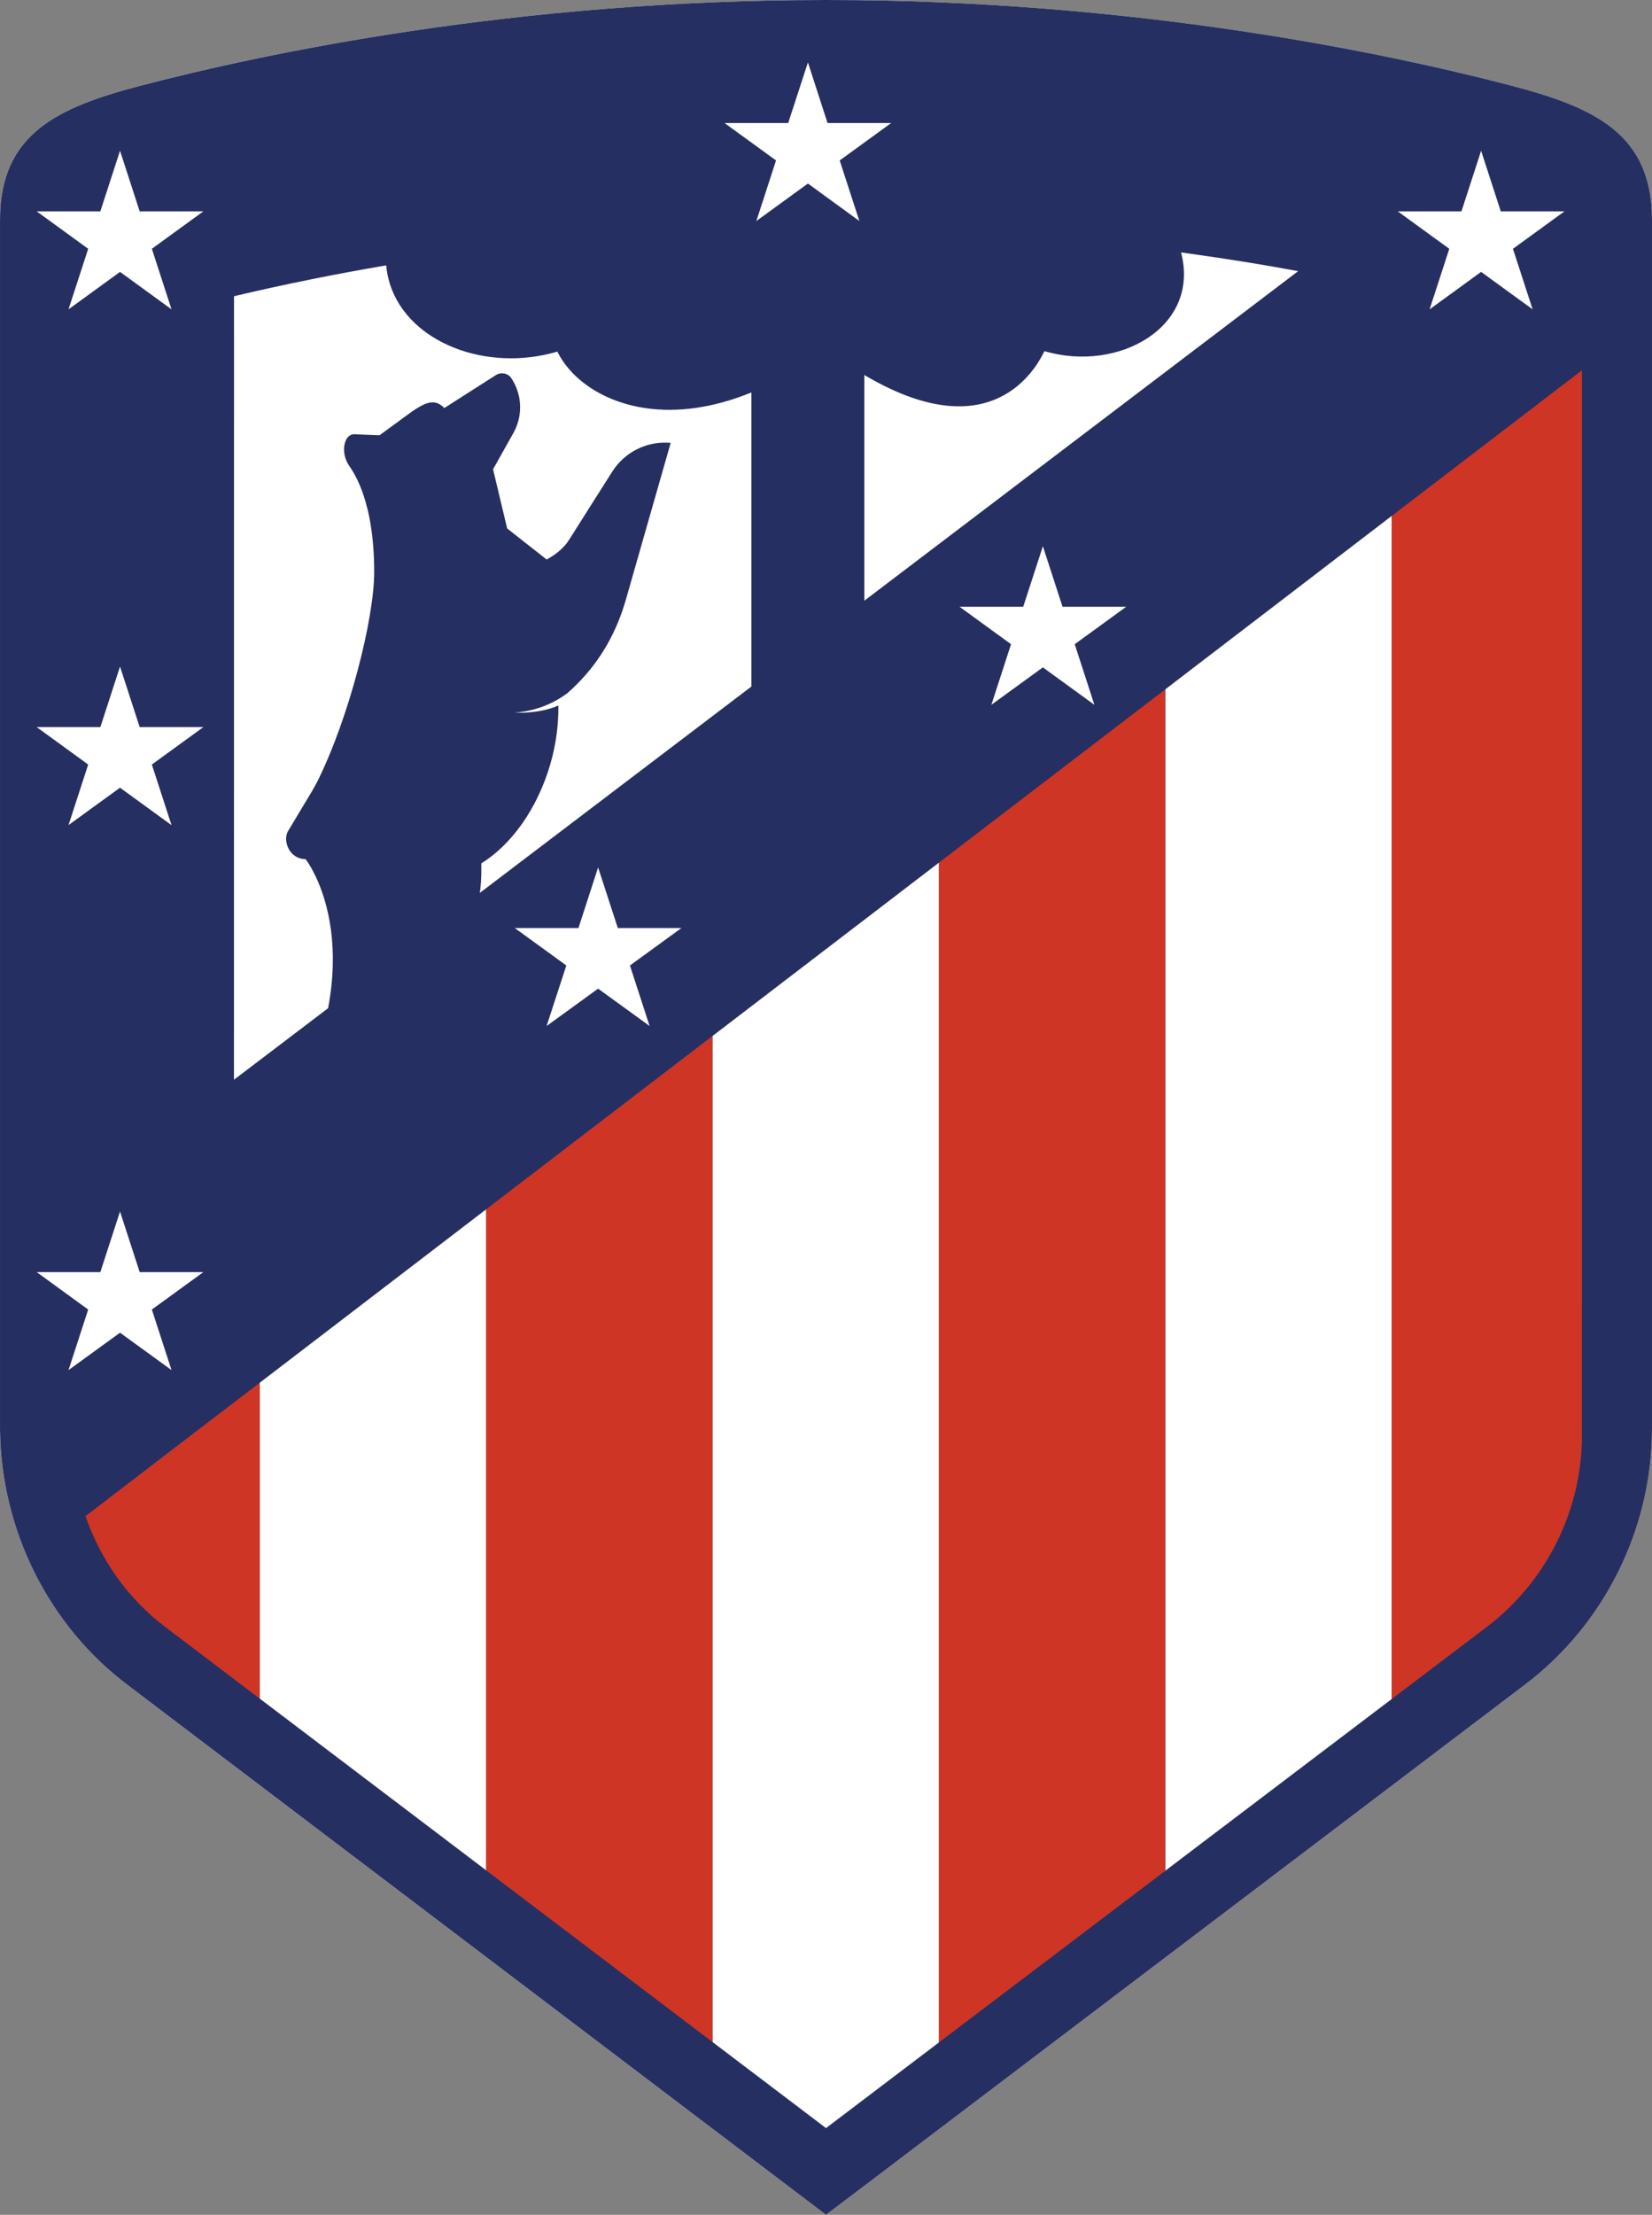 <?xml version="1.0" encoding="UTF-8" standalone="no"?>
<svg
   xmlns:dc="http://purl.org/dc/elements/1.1/"
   xmlns:cc="http://creativecommons.org/ns#"
   xmlns:rdf="http://www.w3.org/1999/02/22-rdf-syntax-ns#"
   xmlns:svg="http://www.w3.org/2000/svg"
   xmlns="http://www.w3.org/2000/svg"
   xmlns:sodipodi="http://sodipodi.sourceforge.net/DTD/sodipodi-0.dtd"
   xmlns:inkscape="http://www.inkscape.org/namespaces/inkscape"
   width="373.164"
   height="500"
   viewBox="0 0 224.835 301.256"
   version="1.1"
   id="svg16355"
   inkscape:version="1.0.1 (3bc2e813f5, 2020-09-07)"
   sodipodi:docname="AtleticoMadrid logo 2017.svg">
  <rect x="0" y="0" width="224.835" height="301.256" fill="#808080" stroke="none"/>
  <defs
     id="defs16349">
    <clipPath
       clipPathUnits="userSpaceOnUse"
       id="clipPath248">
      <path
         d="m 694.978,98.614 h 26.687 v 35.621 h -26.687 z"
         id="path246"
         inkscape:connector-curvature="0" />
    </clipPath>
  </defs>
  <sodipodi:namedview
     id="base"
     pagecolor="#ffffff"
     bordercolor="#666666"
     borderopacity="1.0"
     inkscape:pageopacity="0.0"
     inkscape:pageshadow="2"
     inkscape:zoom="1.979899"
     inkscape:cx="281.43029"
     inkscape:cy="201.79018"
     inkscape:document-units="mm"
     inkscape:current-layer="layer1"
     showgrid="false"
     fit-margin-top="0"
     fit-margin-left="0"
     fit-margin-right="0"
     fit-margin-bottom="0"
     inkscape:window-width="3840"
     inkscape:window-height="2068"
     inkscape:window-x="-12"
     inkscape:window-y="-12"
     inkscape:window-maximized="1"
     inkscape:document-rotation="0" />
  <g
     inkscape:label="Layer 1"
     inkscape:groupmode="layer"
     id="layer1"
     transform="translate(265.681,49.204)">
    <path
       inkscape:connector-curvature="0"
       id="path260"
       style="fill:#ffffff;fill-opacity:1;fill-rule:nonzero;stroke:none;stroke-width:8.633"
       d="m -40.847,-19.314 c 0,-11.749 -7.934,-15.315 -19.295,-18.276 -16.618,-4.334 -50.813,-11.611 -93.123,-11.611 -42.31,0 -76.513,7.269 -93.132,11.603 -11.352,2.97 -19.286,6.526 -19.286,18.284 v 164.439 0.06 0.06 c 0.147,13.674 6.639,26.658 17.369,34.747 l 88.28,66.931 6.768,5.128 6.777,-5.128 88.306,-66.948 c 10.843,-8.175 17.335,-21.211 17.335,-34.851 z" />
    <path
       style="fill:#262f61;fill-opacity:1;fill-rule:nonzero;stroke:none;stroke-width:8.633"
       d="m -153.263,-49.204 c -42.31,0 -76.513,7.277 -93.131,11.611 -11.352,2.961 -19.286,6.518 -19.286,18.276 v 164.44 0.06 0.061 c 0.138,13.675 6.63,26.658 17.369,34.747 l 88.28,66.931 6.768,5.128 6.777,-5.128 88.306,-66.948 C -47.337,171.798 -40.846,158.762 -40.846,145.131 V -19.317 c 0,-11.749 -7.933,-15.315 -19.294,-18.276 -16.618,-4.334 -50.813,-11.611 -93.123,-11.611 z m -2.46,8.486 2.667,8.245 h 8.667 l -7.01,5.093 2.676,8.236 -7.001,-5.094 -7.018,5.094 2.676,-8.236 -7.01,-5.093 h 8.667 z m -93.624,12.017 2.676,8.245 h 8.668 l -7.01,5.093 2.676,8.236 -7.01,-5.094 -7.01,5.094 2.676,-8.236 -7.01,-5.093 h 8.667 z m 185.244,0 2.676,8.245 h 8.668 l -7.01,5.093 2.676,8.236 -7.01,-5.094 -7.01,5.094 2.676,-8.236 -7.01,-5.093 h 8.667 z m -40.842,13.83 c 0.82,0.112 1.631,0.224 2.434,0.345 2.4,0.337 4.723,0.699 6.967,1.062 2.262,0.371 4.454,0.751 6.543,1.14 L -148.049,32.506 V 1.799 c 9.298,5.516 15.574,4.955 19.623,2.382 2.314,-1.468 3.902,-3.6 4.895,-5.62 10.075,2.961 21.254,-3.289 18.587,-13.432 z m -108.179,1.761 c 0.078,0.863 0.251,1.684 0.492,2.47 0.008,0.035 0.017,0.069 0.025,0.103 0.008,0.035 0.026,0.061 0.035,0.095 2.581,7.847 13.079,11.913 22.748,9.064 1.804,3.66 6.129,6.872 12.163,7.709 4.057,0.561 8.892,0.034 14.245,-2.158 V 44.178 l -36.957,28.065 c 0.121,-0.889 0.199,-1.839 0.199,-2.866 v -0.32 -0.57 -0.259 c 4.04,-2.495 7.605,-7.355 9.392,-13.502 0.794,-2.728 1.122,-5.43 1.097,-7.968 -0.742,0.328 -1.528,0.552 -2.27,0.699 -1.96,0.38 -3.643,0.268 -3.651,0.268 3.237,-0.25 5.585,-1.485 7.113,-2.624 0.449,-0.38 0.941,-0.838 1.459,-1.364 3.194,-3.263 5.301,-7.053 6.553,-11.447 l 6.078,-21.254 c -3.177,-0.294 -6.242,1.218 -7.951,3.911 l -2.935,4.627 -2.875,4.549 c -0.647,1.088 -1.804,2.072 -3.116,2.78 -2.02,-1.58 -3.591,-2.823 -4.835,-3.799 -0.19,-0.147 -0.371,-0.294 -0.544,-0.432 l -1.917,-8.046 2.789,-4.972 c 0.803,-1.442 1.062,-3.091 0.794,-4.671 -0.173,-0.967 -0.544,-1.916 -1.114,-2.771 -0.458,-0.673 -1.407,-0.829 -2.098,-0.388 l -7.001,4.471 c -0.199,-0.199 -0.388,-0.354 -0.587,-0.475 -0.44,-0.276 -0.89,-0.345 -1.373,-0.267 -0.708,0.121 -1.493,0.578 -2.417,1.2 l -1.787,1.304 -2.659,1.942 -2.037,-0.077 -1.416,-0.061 c -1.381,0 -1.934,2.486 -0.656,4.316 1.062,1.519 1.899,3.488 2.469,5.862 0.008,0.035 0.026,0.069 0.035,0.104 0.035,0.173 0.069,0.345 0.112,0.518 0.026,0.138 0.061,0.268 0.087,0.406 0.449,2.21 0.682,4.74 0.682,7.554 0,6.285 -3.384,19.726 -7.744,28.489 -0.207,0.38 -0.423,0.759 -0.63,1.148 l -3.28,5.465 c -0.527,0.794 -0.406,1.994 0.216,2.857 0.449,0.622 1.165,1.071 2.098,1.071 0,0 2.633,3.315 3.462,9.694 0.38,2.901 0.389,6.441 -0.397,10.585 l -6.216,4.722 -6.596,5.007 0.009,-106.573 c 3.168,-0.751 6.768,-1.553 10.748,-2.348 3.091,-0.622 6.423,-1.244 9.962,-1.848 z M -54.566,4.361 -57.385,6.518 -63.382,11.107 Z M -76.282,20.98 V 181.904 l -30.807,23.351 v -160.696 l 0.003,-0.002 30.802,-23.576 z m -47.465,4.111 2.676,8.235 h 8.668 l -7.01,5.094 2.676,8.244 -7.01,-5.093 -7.01,5.093 2.676,-8.244 -7.01,-5.094 h 8.667 z m -125.6,16.368 2.676,8.235 h 8.668 l -7.01,5.094 2.676,8.244 -7.01,-5.093 -7.01,5.084 2.676,-8.235 -7.01,-5.094 h 8.667 z m 111.448,26.677 V 228.61 l -15.364,11.646 -15.442,-11.706 V 91.713 l -30.811,23.577 v 89.902 l 20.065,15.213 -63.749,-48.323 c 0,-0.002 -0.005,-0.004 -0.007,-0.006 l 12.88,9.759 v -42.964 l 30.809,-23.584 30.81,-23.577 z m -46.382,0.646 2.685,8.244 h 8.659 l -7.01,5.094 2.677,8.235 -7.01,-5.085 -7.01,5.085 2.685,-8.235 -7.018,-5.094 h 8.667 z m -65.066,46.799 2.676,8.244 h 8.668 l -7.01,5.093 2.676,8.236 -7.01,-5.085 -7.01,5.085 2.676,-8.236 -7.01,-5.093 h 8.667 z m 16.83,24.966 -9.335,7.146 -10.697,8.182 10.696,-8.189 z m -21.524,16.47 c 1.457,4.188 3.721,8.039 6.688,11.283 -2.969,-3.241 -5.233,-7.092 -6.69,-11.281 z m 196.999,8.76 c -0.109,0.145 -0.214,0.292 -0.326,0.435 -0.12,0.153 -0.245,0.303 -0.367,0.453 0.123,-0.152 0.248,-0.302 0.369,-0.456 0.111,-0.142 0.216,-0.289 0.325,-0.432 z m -3.085,3.533 c -0.987,0.978 -2.041,1.896 -3.164,2.747 -0.017,0.008 -0.025,0.018 -0.034,0.026 l -11.701,8.869 11.737,-8.898 c 1.118,-0.85 2.174,-1.767 3.162,-2.744 z"
       id="path280" />
    <path
       id="path276"
       style="fill:#ce3524;fill-opacity:1;fill-rule:nonzero;stroke:none;stroke-width:8.633"
       d="M -50.383,127.966 V 1.158 l -7.001,5.361 -18.897,14.46 V 181.904 l 12.992,-9.85 v 0 c 2.236,-1.701 4.221,-3.669 5.922,-5.844 4.455,-5.68 6.984,-12.777 6.984,-20.123 z M -107.088,44.557 v 0 l -30.811,23.576 V 228.61 l 30.811,-23.352 z m -92.428,70.733 v 0 89.903 l 30.811,23.361 V 91.713 Z m -30.811,23.58 -11.525,8.823 -12.19,9.324 c 2.072,5.957 5.775,11.231 10.817,15.047 v 0 l 12.898,9.772 z" />
  </g>
</svg>
